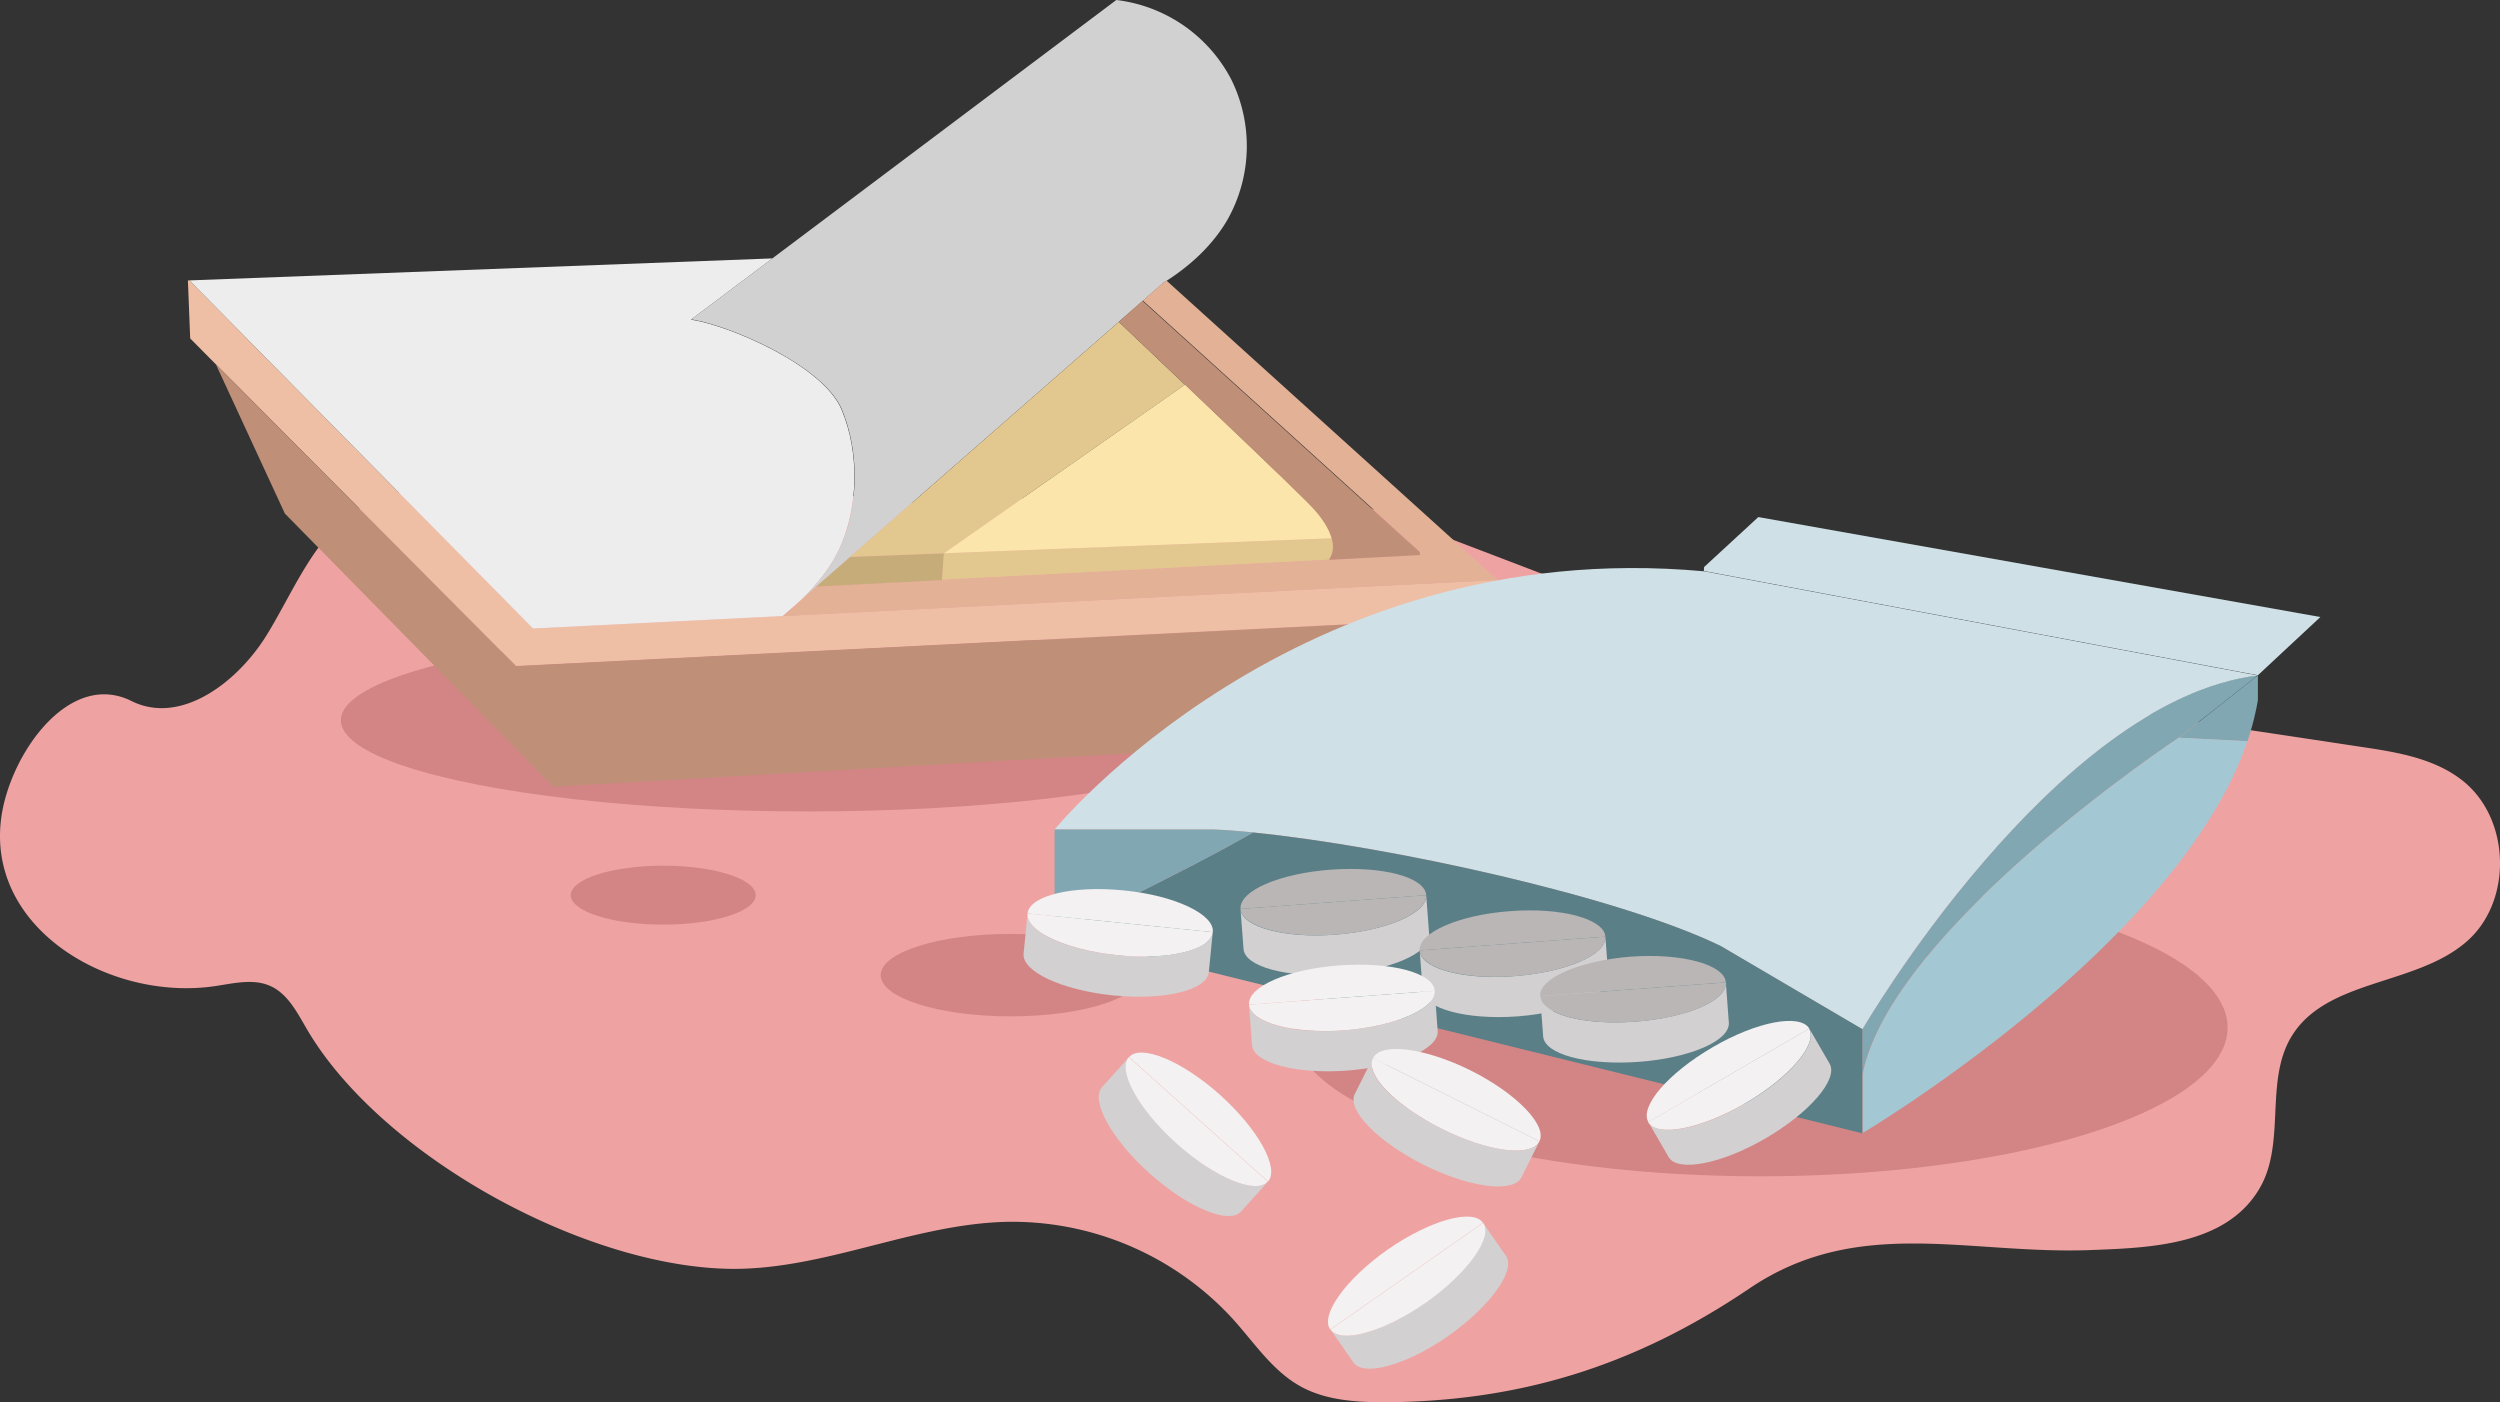 <svg xmlns="http://www.w3.org/2000/svg" viewBox="0 0 1000.37 561.1"><rect x="0" y="0" width="1000.37" height="561.1" fill="#333333" stroke="none"/><defs><style>.cls-1{fill:#eea3a2;}.cls-2{fill:#d38585;}.cls-3{fill:#efbfa5;}.cls-4{fill:#ededed;}.cls-5{fill:#bf8f77;}.cls-6{fill:#d1d1d1;}.cls-7{fill:#e2b196;}.cls-8{fill:#c6ac79;}.cls-9{fill:#e2c88f;}.cls-10{fill:#fbe5aa;}.cls-11{fill:#cfe0e6;}.cls-12{fill:#80a7b2;}.cls-13{fill:#a4c8d3;}.cls-14{fill:#5b7f87;}.cls-15{fill:#d3d0d1;}.cls-16{fill:#f3f1f1;}.cls-17{fill:#bab6b6;}</style></defs><title>Asset 10</title><g id="Layer_2" data-name="Layer 2"><g id="Layer_1-2" data-name="Layer 1"><g id="นมอัดเม็ด"><path class="cls-1" d="M52.59,280.5c19.8,9.9,42.6-7.6,54.2-26.5s20-41.8,39.6-52c8.5-4.4,18.2-5.9,27.8-7a599,599,0,0,1,143.5.4c37.1,4.6,76.2,12.5,110.8-1.7,8-3.3,15.5-7.7,23.8-10.2,23.4-7.1,48.4,1.7,71.2,10.4q52,19.8,104,39.7c29.4,11.2,58.8,22.5,89.3,29.9,26.2,6.4,53,9.9,79.7,13.6,49.6,6.9,99.1,14.3,148.6,21.8,14.1,2.1,28.8,4.5,40.1,13.3,19.4,15.1,20.4,48.3,1.9,64.5-20.4,17.9-56.4,14.9-70.3,38.3-10.6,17.8-2.1,42.3-12.5,60.3-13.3,23.1-44.1,24-67.6,24.9-49.1,1.9-93.3-14-136.7,15.4-45.9,31-92.2,45.5-147.5,45.5-11-.1-22.4-1-32-6.3-11.1-6.1-18.3-17.1-26.8-26.6a119.79,119.79,0,0,0-90.1-39.3c-36.3.6-70.8,17.9-107.1,18.8-59.2,1.4-143.5-44.3-173.7-95.9-3.9-6.7-7.7-14.2-14.7-17.3-6.8-3-14.7-1-22.1.1-45.7,6.7-100.2-28.3-82.6-79.3C11.09,292.8,31.29,269.9,52.59,280.5Z"/><ellipse class="cls-2" cx="323.39" cy="288.2" rx="187" ry="36.5"/><ellipse class="cls-2" cx="404.39" cy="390.2" rx="52" ry="16.5"/><ellipse class="cls-2" cx="265.39" cy="358.2" rx="37" ry="11.8"/><ellipse class="cls-2" cx="704.39" cy="411.2" rx="187" ry="59.5"/><g id="_Group_" data-name="&lt;Group&gt;"><path class="cls-3" d="M76.09,135v.4l10.2,10.3,119.9,120.5.3.3,379.6-19.1,6.4-.3,7.4-.3-.6-14.7-285.9,14.4c-.5.4-1.1.8-1.6,1.2l1.4-1.2-99.9,5L75.79,112.2h-.6Z"/><path class="cls-4" d="M75.79,112.2l137.5,139.3,99.9-5,7.8-6.8c5.9-5.9,11.7-13.1,14.8-19.9,7.7-16.7,8.2-38.5,1-55.8-7.4-17.8-44.8-33.7-60.3-36.1l32.6-24.5Z"/><polygon class="cls-5" points="86.39 145.8 113.99 205.5 221.39 314.8 205.99 266.6 206.19 266.3 86.39 145.8"/><polygon class="cls-5" points="205.99 266.6 221.39 314.8 572.19 294.5 586.09 247.5 206.49 266.6 206.19 266.3 205.99 266.6"/><path class="cls-6" d="M309.19,103.3l-32.6,24.5c15.4,2.4,52.9,18.4,60.3,36.1,7.2,17.4,6.7,39.1-1,55.8-3.1,6.8-8.9,14-14.8,19.9l5.7-5,13.6-11.9,107.4-94,9.7-8.5,8.1-7.1c.4-.3.9-.5,1.3-.8,9.8-6.3,18.6-14.5,24.4-24.6a60.08,60.08,0,0,0,1.4-55.9,59.89,59.89,0,0,0-46-31.8Z"/><path class="cls-7" d="M568.29,222.1l-36.2,1.9L377,232.1l-50.3,2.6-5.7,5a89.12,89.12,0,0,1-7.6,6.8l285.9-14.4L466.79,112.3a9.12,9.12,0,0,1-1.3.8l-8.1,7.1.4.5,110.5,100.1Z"/><polygon class="cls-8" points="340.29 222.8 326.69 234.7 376.99 232.1 376.99 231.7 377.69 221.4 340.39 222.9 340.29 222.8"/><path class="cls-9" d="M340.29,222.8h0l37.4-1.4,96.1-67.2.3-.3c-14.5-13.8-26.4-25.1-26.4-25.1h0Z"/><path class="cls-9" d="M377.69,221.4l-.7,10.2v.4l155.1-8.1v-.5s2.4-2.6.9-8h-.1Z"/><path class="cls-10" d="M377.69,221.4l155.2-6h.1c-1-3.5-3.6-8.3-9.7-14.4-8.5-8.5-30.9-29.9-49.1-47.2l-.3.3Z"/><path class="cls-5" d="M447.69,128.8h0s11.9,11.3,26.4,25.1c18.2,17.3,40.6,38.7,49.1,47.2,6.1,6,8.7,10.8,9.7,14.4,1.5,5.4-.9,8-.9,8v.5l36.2-1.9-.1-1.2L457.59,120.8l-.4-.5Z"/></g><g id="_Group_2" data-name="&lt;Group&gt;"><path class="cls-11" d="M928.49,246.9l-25,23.3-221.6-41.7h-.1l.1-1.6,21.7-20Z"/><path class="cls-12" d="M903.49,270.2v10a106.71,106.71,0,0,1-4.2,16.4l-27.4-1.4Z"/><path class="cls-12" d="M903.49,270.2l-31.7,25s-115,76.1-126.6,134.7v-18S821.89,280.2,903.49,270.2Z"/><path class="cls-11" d="M501.49,333.1c-5.8-.6-11.3-1-16.2-1.2H422s96.6-118.2,259.8-103.3h.1l221.6,41.7c-81.7,10-158.3,141.6-158.3,141.6l-56.7-33.3C647.19,358.6,556.09,338.6,501.49,333.1Z"/><path class="cls-13" d="M871.89,295.2l27.4,1.4c-.4,1.2-.9,2.5-1.3,3.7-30.5,80.6-152.7,153.1-152.7,153.1V429.9C756.89,371.3,871.89,295.2,871.89,295.2Z"/><path class="cls-14" d="M745.19,429.9v23.6l-323.3-80s47.8-22.3,79.5-40.4c54.6,5.5,145.8,25.4,187.1,45.4l56.7,33.3v18.1Z"/><path class="cls-12" d="M485.29,331.9q7.35.3,16.2,1.2c-31.7,18.1-79.5,40.4-79.5,40.4V331.9Z"/></g><g id="_Group_3" data-name="&lt;Group&gt;"><path class="cls-15" d="M724,411.6l8.1,14c3.6,6.2-7.9,19.6-25.6,29.9-17.9,10.4-35.3,13.6-38.8,7.5l-8.1-14c3.6,6.2,21,2.9,38.8-7.5C716.09,431.3,727.49,417.8,724,411.6Z"/><path class="cls-16" d="M724,411.6,659.59,449c-3.6-6.2,7.9-19.6,25.8-30C703,408.7,720.39,405.5,724,411.6Z"/><path class="cls-16" d="M659.49,449l64.4-37.4c3.6,6.2-7.9,19.6-25.6,29.9S663.09,455.2,659.49,449Z"/></g><g id="_Group_4" data-name="&lt;Group&gt;"><path class="cls-15" d="M570.69,358.2l1.2,15.9c.5,7.3-15.7,14.2-36.3,15.8-20.4,1.5-37.5-3-38-10.2l-1.2-15.9c.5,7.1,17.6,11.8,38,10.2C555.09,372.4,571.29,365.3,570.69,358.2Z"/><path class="cls-17" d="M570.69,358.2l-74.3,5.5c-.5-7.3,15.7-14.2,36.1-15.7C553.09,346.5,570.19,350.9,570.69,358.2Z"/><path class="cls-17" d="M496.39,363.7l74.3-5.5c.5,7.1-15.7,14.2-36.3,15.8C514,375.5,497,370.8,496.39,363.7Z"/></g><g id="_Group_5" data-name="&lt;Group&gt;"><path class="cls-15" d="M642.39,374.8l1.2,16.1c.5,7.1-15.7,14.2-36.3,15.8-20.4,1.5-37.5-3.1-38-10.2l-1.2-16.1c.5,7.3,17.6,11.8,38,10.2C626.69,389,642.89,382.1,642.39,374.8Z"/><path class="cls-17" d="M642.39,374.8l-74.3,5.5c-.5-7.1,15.7-14.2,36.1-15.7C624.79,363,641.89,367.7,642.39,374.8Z"/><path class="cls-17" d="M568.09,380.3l74.3-5.5c.5,7.3-15.7,14.2-36.3,15.8C585.69,392.1,568.59,387.6,568.09,380.3Z"/></g><g id="_Group_6" data-name="&lt;Group&gt;"><path class="cls-15" d="M690.59,393.1l1.2,16.1c.5,7.3-15.7,14.2-36.1,15.7-20.6,1.5-37.7-3-38.2-10.2l-1.2-16.1c.5,7.3,17.6,11.8,38.2,10.2S691.19,400.4,690.59,393.1Z"/><path class="cls-17" d="M690.59,393.1l-74.3,5.5c-.5-7.1,15.7-14.2,36.3-15.8C673,381.3,690.09,386,690.59,393.1Z"/><path class="cls-17" d="M616.39,398.6l74.3-5.5c.5,7.3-15.7,14.2-36.1,15.7C633.89,410.4,616.89,405.9,616.39,398.6Z"/></g><g id="_Group_7" data-name="&lt;Group&gt;"><path class="cls-15" d="M593.39,489.3l9.2,13.2c4.1,5.8-6.2,20.2-23.1,32.1-16.8,11.7-33.8,16.4-37.9,10.6l-9.2-13.2c4.1,5.8,21.1,1.1,37.9-10.6C587.19,509.5,597.49,495.1,593.39,489.3Z"/><path class="cls-16" d="M593.39,489.3,532.29,532c-4.1-5.8,6.2-20.2,23-32C572.29,488.2,589.39,483.5,593.39,489.3Z"/><path class="cls-16" d="M532.39,532l61.1-42.7c4.1,5.8-6.2,20.2-23.1,32.1C553.49,533.1,536.49,537.8,532.39,532Z"/></g><g id="_Group_8" data-name="&lt;Group&gt;"><path class="cls-15" d="M507.39,472.8l-10.8,12c-4.7,5.3-21.2-1.5-36.5-15.2S436.19,440.3,441,435l10.8-12c-4.7,5.3,3.7,20.8,19.1,34.6C486.09,471.3,502.59,478.1,507.39,472.8Z"/><path class="cls-16" d="M507.39,472.8,451.79,423c4.7-5.3,21.1,1.4,36.5,15.2C503.49,451.9,512.09,467.5,507.39,472.8Z"/><path class="cls-16" d="M451.69,423l55.6,49.8c-4.7,5.3-21.2-1.5-36.5-15.2S447,428.3,451.69,423Z"/></g><g id="_Group_9" data-name="&lt;Group&gt;"><path class="cls-15" d="M485.29,373l-1.6,16.1c-.7,7.1-17.9,11.3-38.3,9.2-20.6-2.1-36.5-9.6-35.8-16.7l1.6-16.1c-.7,7.3,15.3,14.6,35.8,16.7S484.59,380.2,485.29,373Z"/><path class="cls-16" d="M485.29,373l-74.1-7.5c.7-7.1,17.9-11.3,38.5-9.2C470.09,358.3,486.09,365.9,485.29,373Z"/><path class="cls-16" d="M411.19,365.5l74.1,7.5c-.7,7.3-17.9,11.3-38.3,9.2S410.49,372.7,411.19,365.5Z"/></g><g id="_Group_10" data-name="&lt;Group&gt;"><path class="cls-15" d="M574.09,396.5l1.2,16.1c.5,7.1-15.7,14.2-36.3,15.8-20.4,1.5-37.5-3.1-38-10.2l-1.2-16.1c.5,7.1,17.6,11.8,38,10.2C558.49,410.7,574.59,403.6,574.09,396.5Z"/><path class="cls-16" d="M574.09,396.5l-74.3,5.5c-.5-7.3,15.7-14.2,36.1-15.7C556.49,384.8,573.59,389.2,574.09,396.5Z"/><path class="cls-16" d="M499.79,402l74.3-5.5c.5,7.1-15.7,14.2-36.3,15.8C517.39,413.8,500.39,409.1,499.79,402Z"/></g><g id="_Group_11" data-name="&lt;Group&gt;"><path class="cls-15" d="M616,456.7l-7.2,14.4c-3.2,6.4-20.7,4.2-39.1-5s-30.8-22-27.6-28.3l7.2-14.4c-3.3,6.5,9.1,19.1,27.6,28.3S612.79,463.2,616,456.7Z"/><path class="cls-16" d="M616,456.7l-66.6-33.3c3.2-6.4,20.7-4.2,39.2,5C606.89,437.6,619.19,450.3,616,456.7Z"/><path class="cls-16" d="M549.39,423.4,616,456.7c-3.3,6.5-20.7,4.2-39.1-5S546.09,429.9,549.39,423.4Z"/></g></g></g></g></svg>
